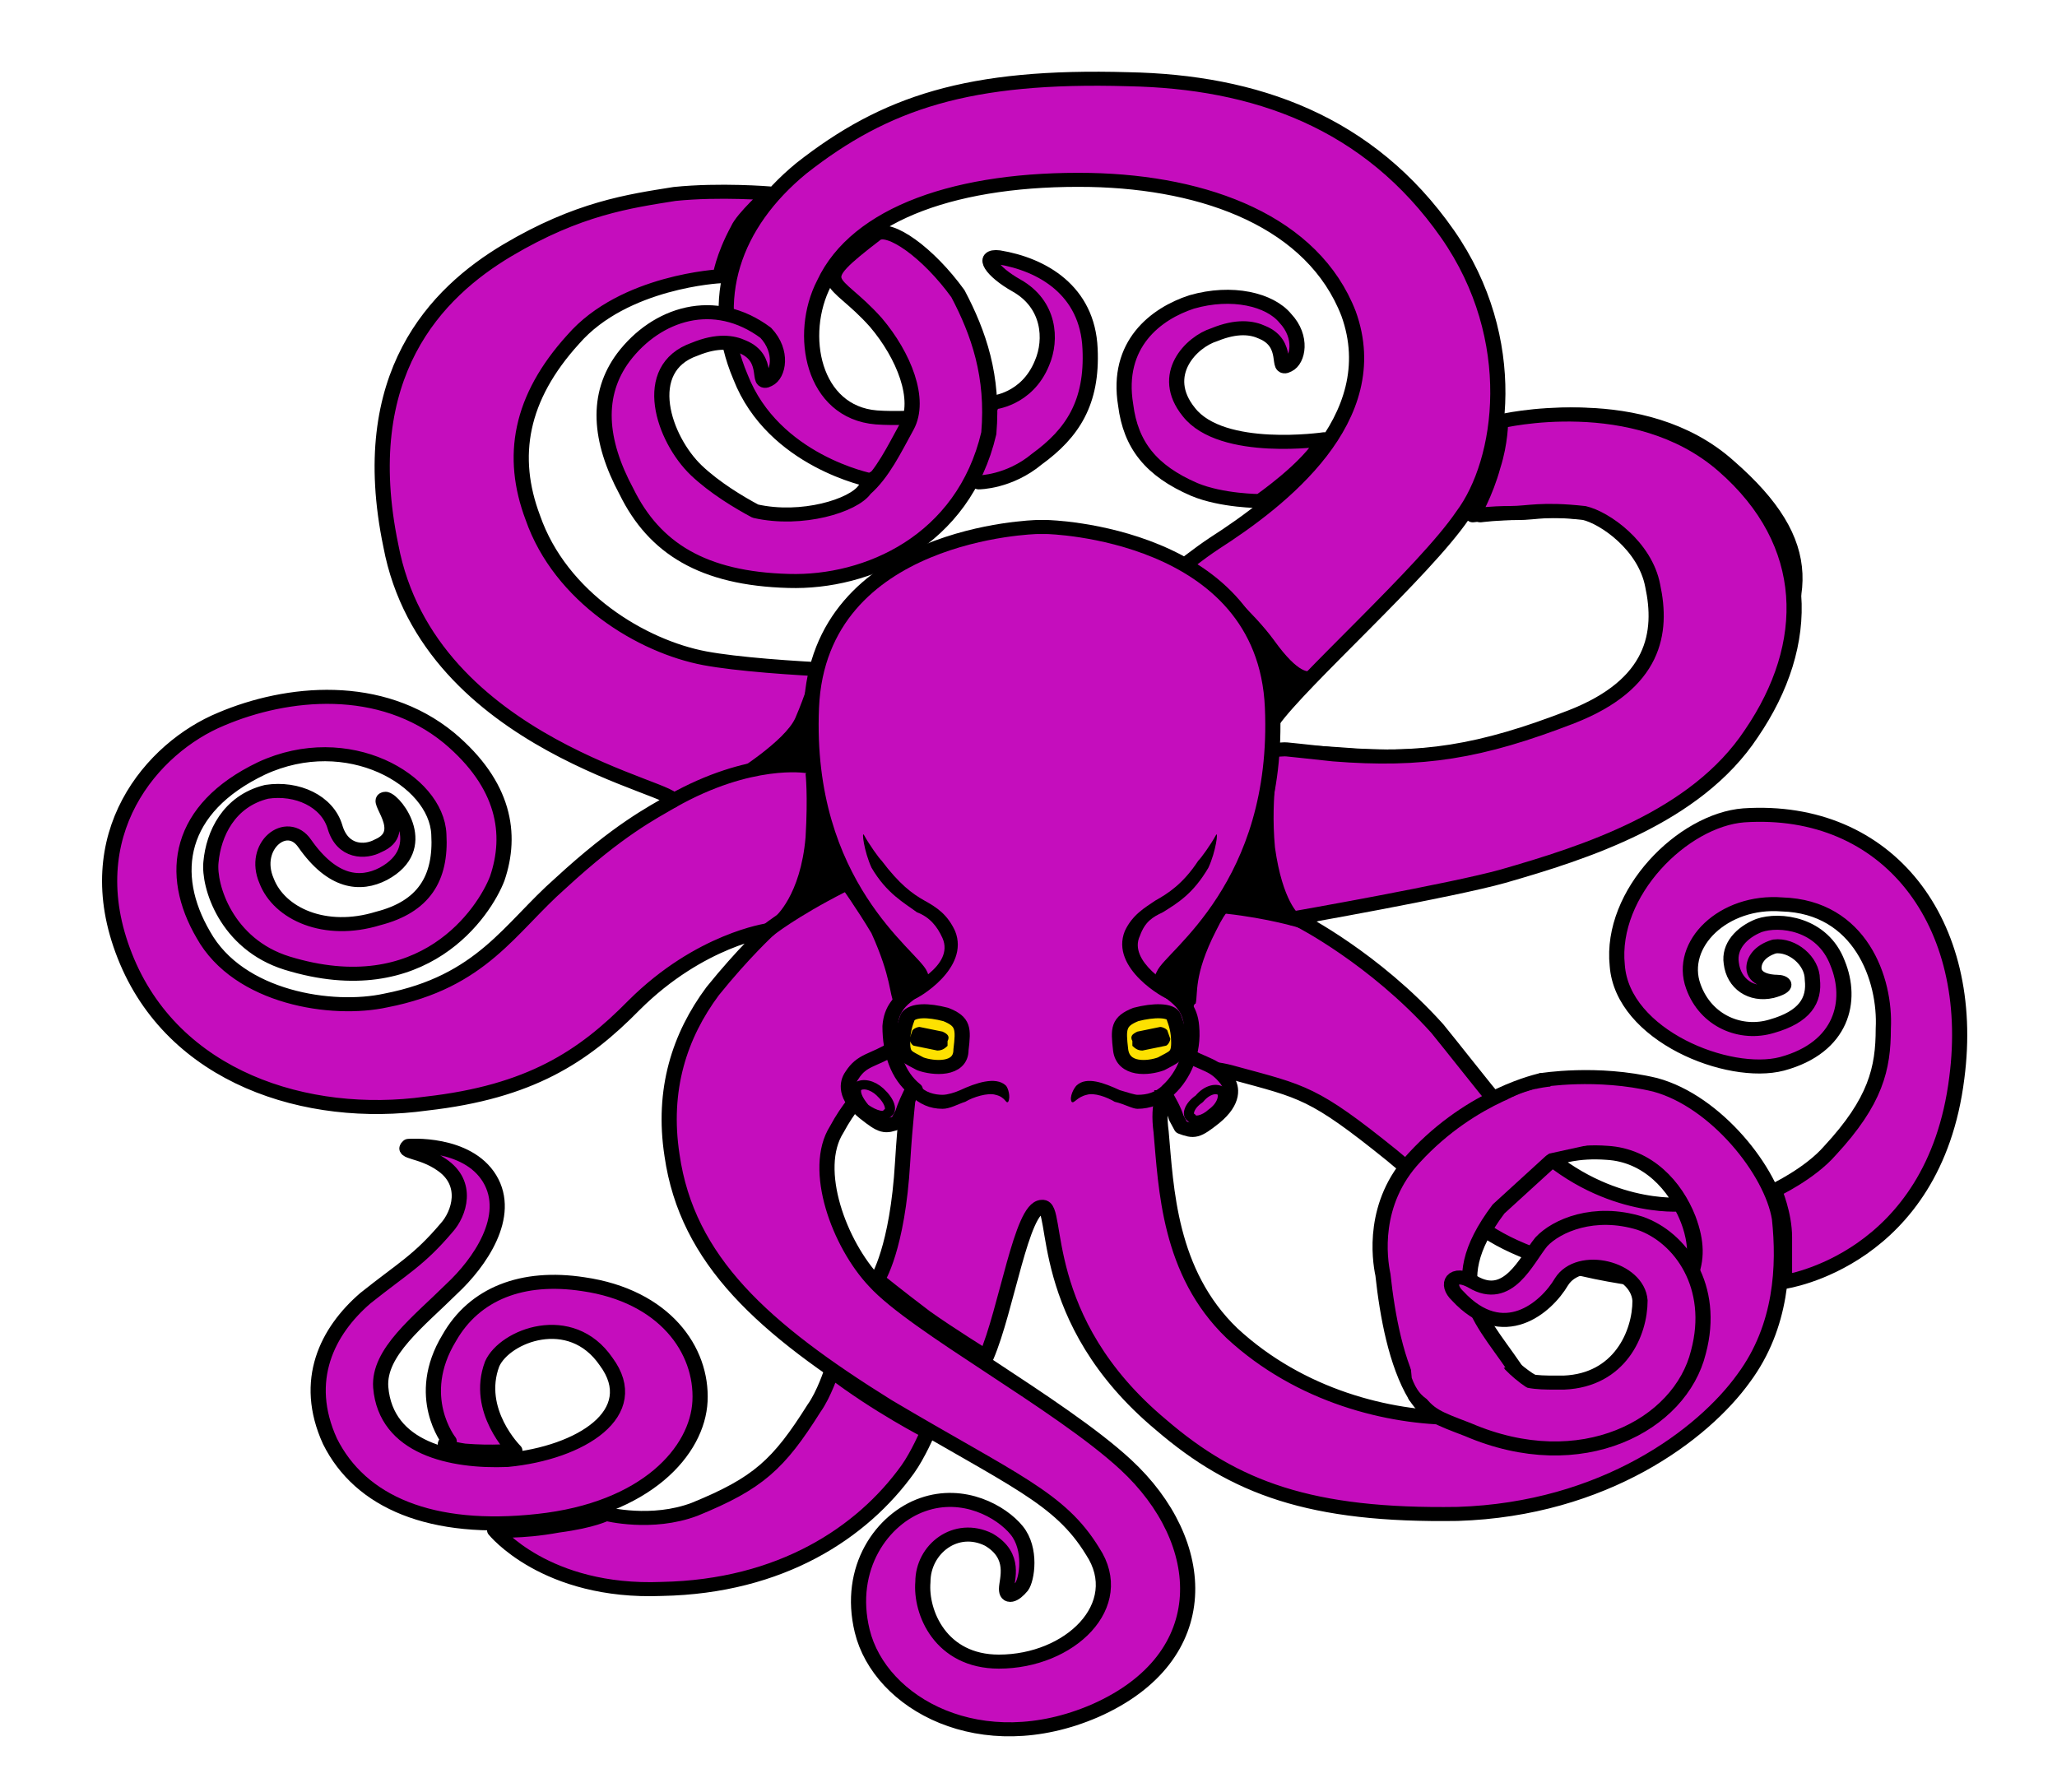 <?xml version="1.0" encoding="UTF-8" standalone="no"?>
<!-- Created with Inkscape (http://www.inkscape.org/) -->

<svg
   width="817.637mm"
   height="712.478mm"
   viewBox="0 0 817.637 712.478"
   version="1.1"
   id="svg56964"
   xml:space="preserve"
   inkscape:version="1.2.2 (b0a8486, 2022-12-01)"
   sodipodi:docname="pinkoctopus-pdusgov.svg"
   xmlns:inkscape="http://www.inkscape.org/namespaces/inkscape"
   xmlns:sodipodi="http://sodipodi.sourceforge.net/DTD/sodipodi-0.dtd"
   xmlns="http://www.w3.org/2000/svg"
   xmlns:svg="http://www.w3.org/2000/svg"
   xmlns:rdf="http://www.w3.org/1999/02/22-rdf-syntax-ns#"
   xmlns:cc="http://creativecommons.org/ns#"
   xmlns:dc="http://purl.org/dc/elements/1.1/"><sodipodi:namedview
     id="namedview56966"
     pagecolor="#ffffff"
     bordercolor="#000000"
     borderopacity="0.25"
     inkscape:showpageshadow="2"
     inkscape:pageopacity="0.0"
     inkscape:pagecheckerboard="0"
     inkscape:deskcolor="#d1d1d1"
     inkscape:document-units="mm"
     showgrid="false"
     inkscape:zoom="0.16"
     inkscape:cx="2268.75"
     inkscape:cy="2096.875"
     inkscape:window-width="1652"
     inkscape:window-height="1099"
     inkscape:window-x="0"
     inkscape:window-y="25"
     inkscape:window-maximized="0"
     inkscape:current-layer="g64164" /><defs
     id="defs56961" /><g
     inkscape:label="Layer 1"
     inkscape:groupmode="layer"
     id="layer1"
     transform="translate(205.591,291.844)"><g
       transform="matrix(6.118,0,0,-6.118,-5205.784,2776.745)"
       id="g64164"><g
         transform="matrix(0.375,0,0,0.375,800.45,375.2)"
         id="g61152"><g
           transform="translate(203.08,178.22)"
           id="g61150" /></g><g
         transform="matrix(0.375,0,0,0.375,800.45,375.2)"
         id="g61176"><g
           transform="translate(238.9,174.95)"
           id="g61174" /></g><g
         transform="translate(889.98,440.76)"
         id="g61256" /><g
         transform="translate(850.38,457.07)"
         id="g63000" /><g
         transform="matrix(0.375,0,0,0.375,800.45,375.2)"
         id="g63704" /><g
         transform="matrix(0.375,0,0,0.375,800.45,375.2)"
         id="g64156"><g
           transform="translate(166.66,206.03)"
           id="g64154" /></g><g
         id="g95556"><g
           id="g66183"
           transform="matrix(1.483,0,0,1.372,-398.216,-147.36)"><g
             transform="matrix(0.375,0,0,0.375,800.45,375.2)"
             id="g61016"><g
               transform="translate(98.868,116.04)"
               id="g61014"><path
                 d="m 0,0 c 0,0 6.812,0.59 9.472,-4.13 2.66,-4.75 -1.18,-10.66 -4.43,-13.928 -3.86,-4.134 -8.585,-7.997 -8.29,-12.426 0.591,-7.702 8.29,-9.473 14.79,-9.178 8.59,0.886 15.99,5.93 11.54,12.426 -4.14,6.521 -11.84,3.273 -13.31,-0.295 -2.07,-5.906 2.65,-10.95 2.65,-10.95 0,0 -2.65,-0.295 -5.9,0 -3.57,0.591 -1.77,1.181 -1.77,1.181 0,0 -4.161,5.635 0,13.042 2.95,5.61 8.56,7.972 15.67,6.791 9.47,-1.477 13.93,-8.292 13.63,-14.789 -0.29,-6.225 -6.22,-13.631 -18.94,-15.108 -12.45,-1.476 -20.747,2.362 -24.29,10.064 -3.248,7.702 -0.295,13.927 4.134,18.061 4.454,3.839 6.226,4.749 9.476,8.879 1.5,1.78 2.68,5.64 -0.59,8 C 1.472,-0.59 -0.886,-0.88 0,0 Z"
                 style="fill:#c50dbd;stroke:#000000;stroke-width:1.772;stroke-linecap:round;stroke-linejoin:round;stroke-miterlimit:10"
                 id="path61012" /></g></g><g
             transform="matrix(0.375,0,0,0.375,800.45,375.2)"
             id="g61022"><g
               transform="translate(148.3,87.623)"
               id="g61020"><path
                 d="m 0,0 c 0,0 -0.88,-2.953 -2.06,-4.724 -4.14,-7.112 -6.53,-9.474 -13.93,-12.746 -5.02,-2.067 -10.36,-0.591 -10.36,-0.591 0,0 -1.48,-0.886 -5.61,-1.476 -4.46,-0.886 -7.41,-0.591 -7.41,-0.591 0,0 5.93,-7.997 19.54,-7.406 13.93,0.295 23.4,7.111 28.72,15.108 1.18,1.772 2.36,4.724 2.36,4.724 0,0 -5.91,3.273 -11.25,7.702 z"
                 style="fill:#c50dbd;stroke:#000000;stroke-width:1.772;stroke-linecap:round;stroke-linejoin:round;stroke-miterlimit:10"
                 id="path61018" /></g></g><g
             transform="matrix(0.375,0,0,0.375,800.45,375.2)"
             id="g61028"><g
               transform="translate(84.67,139.12)"
               id="g61026"><path
                 d="m 0,0 c -7.111,2.39 -9.178,9.77 -8.883,12.75 0.296,3.54 2.067,7.7 6.496,8.88 3.568,0.59 7.112,-1.18 7.998,-4.45 0.885,-3.25 3.543,-3.25 5.044,-2.36 3.838,1.77 -0.591,5.93 0.886,5.93 1.181,-0.3 5.319,-6.23 -0.296,-9.48 C 8.563,9.77 5.315,10.09 2.067,15.11 0,18.36 -4.158,14.82 -2.387,10.39 -0.91,6.23 4.429,3.57 10.655,5.64 c 5.315,1.48 7.385,5.04 7.085,10.65 -0.29,6.82 -10.653,13.34 -20.717,8.3 -9.769,-5.05 -10.95,-13.32 -6.791,-21.02 4.133,-8 15.083,-9.77 21.309,-8.29 11.249,2.36 14.489,9.18 20.419,14.81 6.82,6.79 10.66,8.86 13.02,10.36 1.77,1.48 -28.42,6.79 -32.849,32.26 -4.158,21.61 5.319,31.96 13.609,37.3 8.29,5.32 14.22,6.2 19.54,7.12 5.34,0.59 11.12,0.063 11.12,0.063 0,0 -3.13,-3.043 -3.72,-4.523 -1.77,-3.54 -2.06,-5.93 -2.06,-5.93 0,0 -11.25,-0.59 -17.18,-7.97 -6.23,-7.41 -7.41,-14.81 -4.72,-22.52 3.24,-10.06 12.72,-16.26 20.12,-17.76 7.39,-1.48 26.04,-2.07 26.63,-1.48 0.29,0.59 7.99,-4.13 12.74,-1.47 5.02,2.95 12.73,12.13 20.13,17.47 7.7,5.34 20.13,15.69 15.68,29.01 C 119.88,93.56 107.46,98.6 93.82,98.9 78.45,99.19 66.58,94.74 62.75,85.86 59.644,79.367 61.425,69.564 68.852,68.912 c 4.46,-0.353 9.926,0.728 9.509,-0.565 -1.18,-2.66 -10.468,-7.373 -10.178,-7.373 0,0 -11.363,2.396 -15.203,13.046 -3.84,9.77 -0.89,19.24 7.11,26.35 9.77,8.3 19.54,11.84 38.19,11.25 14.79,-0.3 28.12,-5.34 37.3,-19.54 8.59,-13.31 6.5,-28.71 1.77,-35.53 -4.45,-7.09 -18.94,-21.01 -22.22,-26.03 -3.24,-5.05 -2.36,-3.28 8,-4.16 10.06,-0.89 17.18,0.29 27.53,4.75 10.07,4.13 10.66,10.65 9.77,16.56 -0.88,5.04 -5.61,8.58 -8.29,9.17 -4.72,0.6 -6.2,0 -8.29,0 -2.36,0 -4.43,-0.29 -4.43,-0.29 0,0 1.18,2.68 2.36,6.22 0.89,2.96 0.89,5.64 0.89,5.64 0,0 15.7,4.13 25.76,-5.64 10.36,-9.76 9.47,-17.17 2.36,-28.12 C 164.3,23.7 152.73,18.95 143.26,16.29 137.35,14.52 118.41,5.34 118.41,5.34 c 0,0 8.58,-4.72 15.97,-13.6 4.45,-5.93 6.81,-9.48 10.97,-14.23 8.27,-8.88 17.45,-7.99 17.45,-7.99 0,0 3.27,-5.61 0.61,-10.067 0,0 -10.38,0.59 -18.06,3.867 -5.64,2.36 -7.41,4.43 -16.29,12.42 -9.18,8 -10.36,8 -18.36,10.36 -5.63,1.77 -9.47,-0.29 -8.58,-7.41 0.59,-7.08 0.88,-17.76 8.29,-25.438 8,-7.997 18.36,-10.679 26.06,-10.679 11.24,0.32 17.76,4.158 22.49,10.384 4.75,5.905 6.81,8.863 4.75,14.793 -1.5,4.15 -4.75,7.99 -9.48,8.29 -3.57,0.29 -5.63,-0.59 -5.63,-0.59 0,0 -1.48,1.47 -3.25,3.54 -1.8,2.07 1.18,6.23 1.18,6.23 0,0 6.5,1.18 13.31,-0.59 7.11,-2.07 13.63,-10.95 14.52,-16.88 0.59,-5.93 0.3,-13.612 -4.16,-20.133 -4.72,-7.111 -16.26,-16.584 -33.44,-17.175 -17.17,-0.295 -26.06,3.273 -34.64,11.245 -14.79,13.337 -11.84,27.833 -13.91,27.533 -2.38,0 -4.15,-13.015 -6.52,-18.945 0,0 -4.43,2.977 -7.11,5.044 -3.25,2.657 -5.61,4.724 -5.61,4.724 0,0 2.36,3.867 2.95,14.817 0.6,10.65 1.48,11.24 -0.29,11.24 -1.48,0.3 -4.75,-1.77 -7.41,-7.11 -2.95,-5.02 0.3,-14.49 4.46,-19.242 4.72,-5.61 21.6,-15.379 29.3,-23.081 9.77,-9.768 10.66,-24.286 -3.57,-31.077 -13.31,-6.226 -25.14,0.885 -27.21,10.064 -1.8,7.997 2.36,14.197 7.09,15.969 4.75,1.796 9.17,-0.886 10.95,-3.248 1.79,-2.362 1.2,-6.225 0.59,-7.111 -0.89,-1.181 -1.77,-1.476 -1.77,-0.295 0,1.181 1.18,4.158 -2.07,6.225 -3.84,2.067 -7.7,-1.181 -7.7,-5.34 -0.3,-3.838 2.06,-10.064 8.88,-10.064 8.29,0 15.11,7.112 10.95,13.928 -3.84,6.791 -9.18,8.882 -23.97,18.356 -14.51,9.769 -23.4,18.356 -25.17,31.666 -1.18,8.29 0.89,15.11 4.75,20.72 3.54,4.75 6.5,7.7 6.5,7.7 0,0 -7.98,-1.18 -15.68,-9.47 -5.93,-6.52 -12.15,-10.95 -24.28,-12.43 -13.908,-2.09 -29.606,3.25 -35.217,18.65 -5.634,15.38 3.248,26.33 11.246,29.9 C 0,34.35 10.95,35.54 18.95,28.42 25.44,22.52 26.33,16.29 24.56,10.68 23.08,6.52 15.97,-5.31 0,0 Z"
                 style="fill:#c50dbd;stroke:#000000;stroke-width:1.772;stroke-linecap:round;stroke-linejoin:round;stroke-miterlimit:10"
                 id="path61024"
                 sodipodi:nodetypes="ccccccccccccccccccccccccccccccccccccccccccccsccccccccccccccccccccccccccccccccccccccccccsccscccccccccccc" /></g></g><g
             transform="translate(871.9,425.12)"
             id="g61032"><path
               d="M 0,0 C 0,0 0,0.33 0.109,0.33 0.221,0.776 0,1.66 0.997,3.77 1.548,4.988 1.66,4.767 1.66,4.767 c 0,0 0.442,-0.113 1.327,-0.221 1.004,-0.113 2.113,0 2.113,0 0,0 -1.218,1.217 -1.33,2.776 -0.341,3.216 0.112,4.546 0.112,4.546 0,0 -0.674,1.559 0,2.552 0.776,1.218 1.218,1.66 1.218,1.66 0,0 -0.442,-0.221 -1.551,1.45 -0.892,1.327 -2.552,2.875 -2.552,2.875 0,0 1.326,-1.327 2.102,-4.433 0.783,-3.219 0,-7.323 -0.442,-8.32 C 1.439,4.654 0.221,3.219 -0.341,2.664 -0.783,2.102 -1.559,1.439 -1.117,1.105 -0.562,0.663 0,0 0,0 Z"
               id="path61030" /></g><g
             transform="matrix(0.375,0,0,0.375,800.45,375.2)"
             id="g61038"><g
               transform="translate(264.94,115.45)"
               id="g61036"><path
                 d="m 0,0 c 5.34,6.23 6.22,10.36 6.22,15.41 0.3,6.2 -2.66,15.38 -11.83,15.67 -6.82,0.59 -12.16,-5.02 -10.36,-10.36 1.47,-4.43 5.61,-6.2 9.17,-5.02 3.84,1.18 5.02,3.25 4.73,5.91 0,2.36 -2.36,4.45 -4.43,4.16 -1.8,-0.59 -2.39,-1.8 -2.39,-2.69 0,-1.47 1.8,-1.77 2.69,-1.77 0.88,0 1.47,-0.59 -0.6,-1.18 -2.38,-0.59 -4.45,0.89 -4.74,3.54 -0.3,2.1 1.18,3.87 3.24,4.75 2.39,0.89 7.41,0.3 9.18,-4.75 1.8,-4.72 0.59,-10.65 -6.49,-12.72 -6.23,-1.77 -18.66,3.57 -19.25,12.43 -0.88,9.18 7.68,18.36 14.79,18.95 C 6.81,43.53 17.17,28.72 14.81,9.18 12.15,-13.9 -5.32,-16.582 -5.32,-16.582 v 5.632 c 0,2.96 -1.18,5.91 -1.18,5.91 0,0 4.13,2.09 6.5,5.04 z"
                 style="fill:#c50dbd;stroke:#000000;stroke-width:1.772;stroke-linecap:round;stroke-linejoin:round;stroke-miterlimit:10"
                 id="path61034" /></g></g><g
             transform="matrix(0.375,0,0,0.375,800.45,375.2)"
             id="g61050"><g
               transform="translate(168.43,209.89)"
               id="g61048"><path
                 d="M -1.374,0 C -1.374,0 2.68,0.3 4.45,5.02 5.63,8 5.34,12.43 1.48,14.79 -1.48,16.59 -2.66,18.65 -0.59,18.36 4.45,17.47 9.77,14.2 10.06,6.82 10.36,0 8,-3.86 3.86,-7.11 c -3.27,-2.95 -6.81,-2.95 -6.81,-2.95 -2.275,0.455 0.134,5.72 1.576,10.06 z"
                 style="fill:#c50dbd;stroke:#000000;stroke-width:1.772;stroke-linecap:round;stroke-linejoin:round;stroke-miterlimit:10"
                 id="path61046"
                 sodipodi:nodetypes="cccccccc" /></g></g><g
             transform="matrix(0.375,0,0,0.375,800.45,375.2)"
             id="g61056"><g
               transform="translate(158.66,131.45)"
               id="g61054"><path
                 d="M 0,0 C 0.3,0 0.3,-0.89 -2.95,-2.98 -5.61,-4.75 -6.79,-4.46 -8,-6.52 c -0.59,-0.89 -0.88,-2.66 1.51,-4.75 2.06,-1.77 2.36,-1.77 3.83,-1.18 l 0.59,1.18 c 0.6,2.09 1.78,3.86 2.66,6.81 C 1.77,-1.18 0,0 0,0 Z"
                 style="fill:#c50dbd;stroke:#000000;stroke-width:1.772;stroke-linecap:round;stroke-linejoin:round;stroke-miterlimit:10"
                 id="path61052" /></g></g><g
             transform="matrix(0.375,0,0,0.375,800.45,375.2)"
             id="g61062"><g
               transform="translate(153.94,122.86)"
               id="g61060"><path
                 d="M 0,0 C 1.18,-1.18 1.47,-2.36 0.88,-2.68 0.59,-3.27 -0.59,-2.98 -1.77,-2.07 -2.69,-0.89 -2.98,0 -2.69,0.59 -2.07,1.18 -0.89,0.89 0,0 Z"
                 style="fill:#c50dbd;stroke:#000000;stroke-width:1.181;stroke-linecap:round;stroke-linejoin:round;stroke-miterlimit:10"
                 id="path61058" /></g></g><g
             transform="matrix(0.375,0,0,0.375,800.45,375.2)"
             id="g61068"><g
               transform="translate(186.49,130.56)"
               id="g61066"><path
                 d="M 0,0 C -0.29,0.3 -0.59,-0.59 2.66,-2.68 5.64,-4.45 6.52,-4.16 8,-6.22 8.59,-7.11 8.88,-8.88 6.52,-10.97 4.45,-12.75 4.16,-12.75 2.66,-12.15 l -0.59,1.18 C 1.48,-8.88 0,-7.11 -0.88,-4.45 -1.77,-1.2 0,0 0,0 Z"
                 style="fill:#c50dbd;stroke:#000000;stroke-width:1.772;stroke-linecap:round;stroke-linejoin:round;stroke-miterlimit:10"
                 id="path61064" /></g></g><g
             transform="matrix(0.375,0,0,0.375,800.45,375.2)"
             id="g61074"><g
               transform="translate(191.24,121.97)"
               id="g61072"><path
                 d="m 0,0 c -1.21,-0.88 -1.5,-2.09 -0.89,-2.38 0.3,-0.59 1.48,-0.3 2.37,0.59 C 2.66,-0.88 2.95,0.3 2.66,0.89 2.07,1.48 0.89,1.18 0,0 Z"
                 style="fill:#c50dbd;stroke:#000000;stroke-width:1.181;stroke-linecap:round;stroke-linejoin:round;stroke-miterlimit:10"
                 id="path61070" /></g></g><g
             transform="matrix(0.375,0,0,0.375,800.45,375.2)"
             id="g61270"><g
               transform="translate(199.8,166.07)"
               id="g61268"><path
                 d="m 0,0 c 2.69,0 -0.59,0.29 7.11,-0.59 10.36,-0.89 17.18,0.29 27.83,4.75 9.77,4.13 10.66,10.65 9.48,16.56 -0.89,5.04 -5.61,8.58 -8,9.17 -5.02,0.6 -6.5,0 -8.59,0 -2.36,0 -4.43,-0.29 -4.43,-0.29 0,0 1.48,2.68 2.37,6.22 0.88,2.96 0.88,5.64 0.88,5.64 0,0 15.7,4.13 26.06,-5.64 10.36,-9.76 10.36,-22.49 3.25,-33.76 -6.5,-10.65 -19.54,-15.08 -29.01,-18.03 -5.91,-1.8 -24.56,-5.34 -24.56,-5.34 0,0 -2.07,1.77 -2.98,8.88 C -1.18,-5.61 0,0 0,0 Z"
                 style="fill:#c50dbd;stroke:#000000;stroke-width:1.772;stroke-linecap:round;stroke-linejoin:round;stroke-miterlimit:10"
                 id="path61266" /></g></g><g
             transform="matrix(0.375,0,0,0.375,800.45,375.2)"
             id="g61276"><g
               transform="translate(205.14,205.73)"
               id="g61274"><path
                 d="M 0.687,-0.458 C 0.687,-0.458 -11.24,-2.36 -15.11,2.98 c -3.54,4.73 0.32,8.88 2.98,9.77 2.66,1.18 4.43,0.89 5.61,0.29 3.27,-1.47 1.5,-5.04 2.98,-4.15 1.18,0.59 1.77,3.56 -0.3,5.93 -1.79,2.36 -6.22,3.54 -10.95,2.06 -4.15,-1.47 -8.88,-5.31 -7.7,-13.01 0.59,-5.05 2.96,-8.3 8,-10.66 3.25,-1.47 7.68,-1.47 7.68,-1.47 0,0 5.727,4.262 7.497,7.802 z"
                 style="fill:#c50dbd;stroke:#000000;stroke-width:1.772;stroke-linecap:round;stroke-linejoin:round;stroke-miterlimit:10"
                 id="path61272"
                 sodipodi:nodetypes="ccccccccccc" /><path
                 id="path65845"
                 style="fill:#c50dbd;stroke:#000000;stroke-width:1.772;stroke-linecap:round;stroke-linejoin:round;stroke-miterlimit:10"
                 d="m -51.677,25.425 c -7.995,-6.633 -4.942,-5.109 0.006,-11.132 3.256,-4.141 5.35,-9.739 3.6,-13.171 -1.453,-2.849 -2.798,-5.916 -4.899,-7.911 -1.295,-2.042 -7.345,-4.076 -12.782,-2.744 -1.938,1.119 -4.731,2.931 -6.891,5.14 -3.851,3.976 -6.649,12.888 -0.189,15.312 2.66,1.18 4.43,0.89 5.61,0.29 3.27,-1.47 1.5,-5.04 2.98,-4.15 1.18,0.59 1.77,3.56 -0.3,5.93 -6.006,4.822 -12.74,2.441 -16.623,-3.092 -3.243,-4.715 -2.879,-10.457 0.365,-16.976 3.24,-7.11 8.88,-10.98 18.94,-11.27 9.18,-0.3 20.43,5.04 23.38,18.65 0.577,7.18 -1.178,12.651 -3.607,17.627 -3.443,5.156 -8.042,8.712 -9.59,7.498 z"
                 sodipodi:nodetypes="ccscccccccccccccc" /></g></g><g
             transform="translate(870.78,421.35)"
             id="g61280"><path
               d="m 0,0 c 0.663,0.667 1.117,1.772 1.004,2.998 -0.12,1.66 -1.667,1.551 -1.225,2.436 0.333,0.892 5.108,4.212 4.767,12.651 -0.33,8.316 -9.867,8.537 -9.867,8.537 h -0.442 c 0,0 -9.542,-0.221 -9.875,-8.537 -0.334,-8.439 4.437,-11.759 4.767,-12.651 0.333,-0.885 -1.218,-0.776 -1.327,-2.436 0,-1.226 0.33,-2.331 1.106,-2.998 z"
               style="fill:#c50dbd"
               id="path61278" /></g><g
             transform="matrix(0.375,0,0,0.375,800.45,375.2)"
             id="g61286"><g
               transform="translate(187.67,123.15)"
               id="g61284"><path
                 d="m 0,0 c 1.77,1.78 2.98,4.73 2.68,8 -0.32,4.43 -4.45,4.14 -3.27,6.5 0.89,2.38 13.63,11.24 12.72,33.76 -0.88,22.19 -26.33,22.78 -26.33,22.78 h -1.18 c 0,0 -25.46,-0.59 -26.35,-22.78 -0.89,-22.52 11.84,-31.38 12.72,-33.76 0.89,-2.36 -3.25,-2.07 -3.54,-6.5 0,-3.27 0.88,-6.22 2.95,-8"
                 style="fill:none;stroke:#000000;stroke-width:1.772;stroke-linecap:round;stroke-linejoin:round;stroke-miterlimit:10"
                 id="path61282" /></g></g><g
             transform="translate(854.92,436.33)"
             id="g61290"><path
               d="M 0,0 C 0,0 0.442,0.442 -0.776,0.33 -2.001,0.221 -3.219,0 -3.219,0 c 0,0 2.335,1.548 2.777,2.664 0.442,1.106 0.663,1.99 0.663,1.99 0,0 0.221,-6.325 1.106,-8.207 1.229,-2.998 2.443,-4.433 2.885,-4.987 0.555,-0.563 1.33,-1.226 0.776,-1.559 -0.442,-0.443 -1.106,-1.106 -1.106,-1.106 v 0.33 c -0.221,0.446 -0.112,1.218 -0.996,3.331 -0.675,1.218 -1.338,2.211 -1.338,2.211 0,0 -0.33,-0.108 -1.214,-0.663 -0.776,-0.555 -1.672,-0.776 -1.672,-0.776 0,0 1.117,0.997 1.338,3.774 C 0.109,-0.997 0,0 0,0 Z"
               id="path61288" /></g><g
             transform="matrix(0.375,0,0,0.375,800.45,375.2)"
             id="g61296"><g
               transform="translate(157.19,132.33)"
               id="g61294"><path
                 d="m 0,0 c -0.3,-0.88 -0.6,-1.77 -0.6,-3.27 0,-1.77 0.6,-1.77 2.07,-2.66 1.48,-0.59 4.75,-0.88 4.75,1.77 0.3,2.69 0.3,3.57 -1.77,4.46 C 2.36,0.89 0.59,0.89 0,0 Z"
                 style="fill:#fde101;stroke:#000000;stroke-width:1.772;stroke-linecap:round;stroke-linejoin:round;stroke-miterlimit:10"
                 id="path61292" /></g></g><g
             transform="translate(860.69,423.23)"
             id="g61300"><path
               d="m 0,0 -0.997,0.221 c -0.108,0 -0.221,0.225 -0.221,0.334 l 0.113,0.341 c 0,0.112 0.221,0.221 0.329,0.221 L 0.229,0.896 C 0.45,0.787 0.562,0.675 0.45,0.446 V 0.221 C 0.341,0.112 0.229,0 0,0 Z"
               id="path61298" /></g><g
             transform="matrix(0.375,0,0,0.375,800.45,375.2)"
             id="g61306"><g
               transform="translate(188.26,132.33)"
               id="g61304"><path
                 d="M 0,0 C 0.3,-0.88 0.59,-1.77 0.59,-3.27 0.59,-5.04 0,-5.04 -1.47,-5.93 -2.95,-6.52 -5.9,-6.81 -6.2,-4.16 -6.49,-1.47 -6.49,-0.59 -4.43,0.3 -2.36,0.89 -0.29,0.89 0,0 Z"
                 style="fill:#fde101;stroke:#000000;stroke-width:1.772;stroke-linecap:round;stroke-linejoin:round;stroke-miterlimit:10"
                 id="path61302" /></g></g><g
             transform="translate(869.68,423.23)"
             id="g61310"><path
               d="m 0,0 0.997,0.221 c 0.109,0 0.221,0.225 0.221,0.334 L 1.106,0.896 c 0,0.112 -0.222,0.221 -0.33,0.221 L -0.221,0.896 C -0.442,0.787 -0.555,0.675 -0.442,0.446 V 0.221 C -0.333,0.112 -0.221,0 0,0 Z"
               id="path61308" /></g><g
             transform="translate(860.92,420.47)"
             id="g61314"><path
               d="m 0,0 c -0.562,0 -1.004,0.221 -1.447,0.663 -0.108,0.113 -0.221,0.334 0,0.446 0.113,0.109 0.222,0.109 0.443,0 C -0.783,0.776 -0.341,0.663 0,0.663 0.221,0.663 0.555,0.776 0.776,0.884 1.439,1.218 2.323,1.551 2.769,1.109 2.878,0.997 2.99,0.555 2.878,0.333 2.769,0.221 2.769,0.555 2.323,0.663 1.994,0.776 1.33,0.555 0.997,0.333 0.667,0.221 0.333,0 0,0 Z"
               id="path61312" /></g><g
             transform="translate(869.46,420.47)"
             id="g61318"><path
               d="m 0,0 c 0.555,0 1.105,0.221 1.548,0.663 0.112,0.113 0.112,0.334 0,0.446 -0.109,0.109 -0.33,0.109 -0.443,0 C 0.776,0.776 0.442,0.663 0,0.663 c -0.112,0 -0.442,0.113 -0.776,0.221 -0.671,0.334 -1.446,0.667 -1.888,0.225 -0.113,-0.112 -0.334,-0.554 -0.221,-0.776 0.108,-0.112 0.221,0.222 0.663,0.33 0.33,0.113 0.884,-0.108 1.225,-0.33 C -0.555,0.221 -0.221,0 0,0 Z"
               id="path61316" /></g><g
             transform="matrix(0.375,0,0,0.375,800.45,375.2)"
             id="g61324"><g
               transform="translate(145.35,164)"
               id="g61322"><path
                 d="M 0,0 C 0,0 -6.52,1.18 -15.7,-4.43"
                 style="fill:none;stroke:#000000;stroke-width:1.772;stroke-linecap:round;stroke-linejoin:round;stroke-miterlimit:10"
                 id="path61320" /></g></g><g
             transform="matrix(0.375,0,0,0.375,800.45,375.2)"
             id="g61330"><g
               transform="translate(140.9,143.28)"
               id="g61328"><path
                 d="M 0,0 C 0,0 2.68,2.36 8.58,5.61"
                 style="fill:none;stroke:#000000;stroke-width:1.772;stroke-linecap:round;stroke-linejoin:round;stroke-miterlimit:10"
                 id="path61326" /></g></g><g
             transform="matrix(0.375,0,0,0.375,800.45,375.2)"
             id="g61336"><g
               transform="translate(203.08,144.46)"
               id="g61334"><path
                 d="M 0,0 C 0,0 -3.57,1.18 -8.59,1.78"
                 style="fill:none;stroke:#000000;stroke-width:1.772;stroke-linecap:round;stroke-linejoin:round;stroke-miterlimit:10"
                 id="path61332" /></g></g><g
             transform="translate(859.47,425.67)"
             id="g61340"><path
               d="m 0,0 c -0.109,0 -0.221,0 -0.221,0.113 -0.112,0.112 0,0.333 0.112,0.442 0,0 2.11,0.997 1.556,2.334 C 1.218,3.44 0.884,3.882 0.333,4.104 -0.221,4.549 -0.997,4.992 -1.66,6.217 -1.99,6.993 -2.102,7.986 -1.99,7.765 -1.769,7.323 -1.327,6.659 -1.218,6.551 -0.442,5.441 0.112,4.992 0.663,4.658 1.218,4.328 1.668,3.995 2.001,3.219 2.664,1.439 0.333,0 0.221,0 Z"
               id="path61338" /></g><g
             transform="translate(870.9,425.67)"
             id="g61344"><path
               d="m 0,0 c 0.109,0 0.221,0 0.33,0.113 0,0.112 0,0.333 -0.109,0.442 -0.112,0 -2.102,1.218 -1.551,2.443 0.221,0.663 0.554,0.884 0.996,1.106 C 0.33,4.549 1.004,4.992 1.668,6.217 2.001,6.993 2.11,7.986 2.001,7.765 1.78,7.323 1.338,6.659 1.225,6.551 0.551,5.441 -0.112,4.992 -0.663,4.658 -1.109,4.328 -1.66,3.995 -1.994,3.219 -2.657,1.439 -0.221,0 -0.112,0 Z"
               id="path61342" /></g><g
             transform="matrix(0.375,0,0,0.375,800.45,375.2)"
             id="g61350"><g
               transform="translate(212.84,99.163)"
               id="g61348"><path
                 id="path61346"
                 style="fill:#c50dbd;stroke:#000000;stroke-width:1.772;stroke-linecap:round;stroke-linejoin:round;stroke-miterlimit:10"
                 d="m 18.36,25.177 c 0,0 -8,-1.78 -14.81,-9.77 C -1.434,9.656 -0.537,2.649 -0.133,0.593 0.383,-4.575 1.417,-10.656 3.665,-14.711 l 12.307,2.37 C 11.812,-5.237 6.351,-1.195 13.375,8.911 l 7.012,6.918 z"
                 sodipodi:nodetypes="cccccccc" /></g></g><g
             transform="matrix(0.375,0,0,0.375,800.45,375.2)"
             id="g64132"><g
               transform="translate(215.8,85.261)"
               id="g64130"><path
                 d="M 0.728,-0.853 C 2.198,-3.215 3.25,-3.568 6.81,-5.044 c 13.32,-6.201 24.86,0.59 26.95,9.768 2.06,8.293 -2.09,14.515 -6.82,16.285 -5.34,1.78 -9.77,-0.29 -11.54,-2.36 -1.77,-2.36 -3.86,-7.699 -8,-5.042 -2.36,1.472 -3.24,-0.295 -1.77,-1.772 5.32,-6.225 10.36,-1.476 12.13,1.772 2.07,3.572 8.89,1.772 9.18,-2.362 0,-4.134 -2.36,-10.064 -8.88,-10.359 -2.66,0 -4.255,-0.101 -6.345,1.08 L 1.945,0.49 0.59,1.181 Z"
                 style="fill:#c50dbd;stroke:#000000;stroke-width:1.772;stroke-linecap:round;stroke-linejoin:round;stroke-miterlimit:10"
                 id="path64128"
                 sodipodi:nodetypes="cccccccccccccc" /></g></g><path
             style="fill:#c50dbd;fill-opacity:1;stroke-width:0.125"
             d="m 881.326,409.423 0.151,-1.697 c 0.383,-1.124 0.949,-1.18 1.619,-1.287 0.978,-1.474 0.9,-0.177 2.093,0.066 0,0 2.674,0.541 2.191,0.409 -0.372,-0.102 -1.308,0.634 -1.817,1.212 -0.025,0.028 -0.032,0.059 -0.054,0.086 -0.073,0.089 -0.188,0.21 -0.231,0.281 -0.577,0.96 -0.721,1.052 -0.833,1.087 -0.367,0.114 -2.86,1.474 -2.86,1.474 z"
             id="path65906"
             sodipodi:nodetypes="ccccssssscc" /><path
             style="fill:#c50dbd;fill-opacity:1;stroke-width:0.125"
             d="m 888.807,421.463 c -0.976,0.227 -2.204,-0.006 -3.103,-0.537 l -2.661,-5.322 4.464,2.747 3.262,0.773 c 0,0 -2.39,2.597 -1.961,2.34 z"
             id="path66100"
             sodipodi:nodetypes="cccccc" /><path
             style="fill:#000000;fill-opacity:1;stroke-width:0.125"
             d="m 885.66,409.189 c 0.002,-0.014 0.047,-0.035 0.047,-0.071 0.01,-0.426 1.609,-1.769 2.019,-1.535 l -1.369,0.237 -1.157,1.483 z"
             id="path66102"
             sodipodi:nodetypes="cscccc" /></g></g></g></g></svg>
